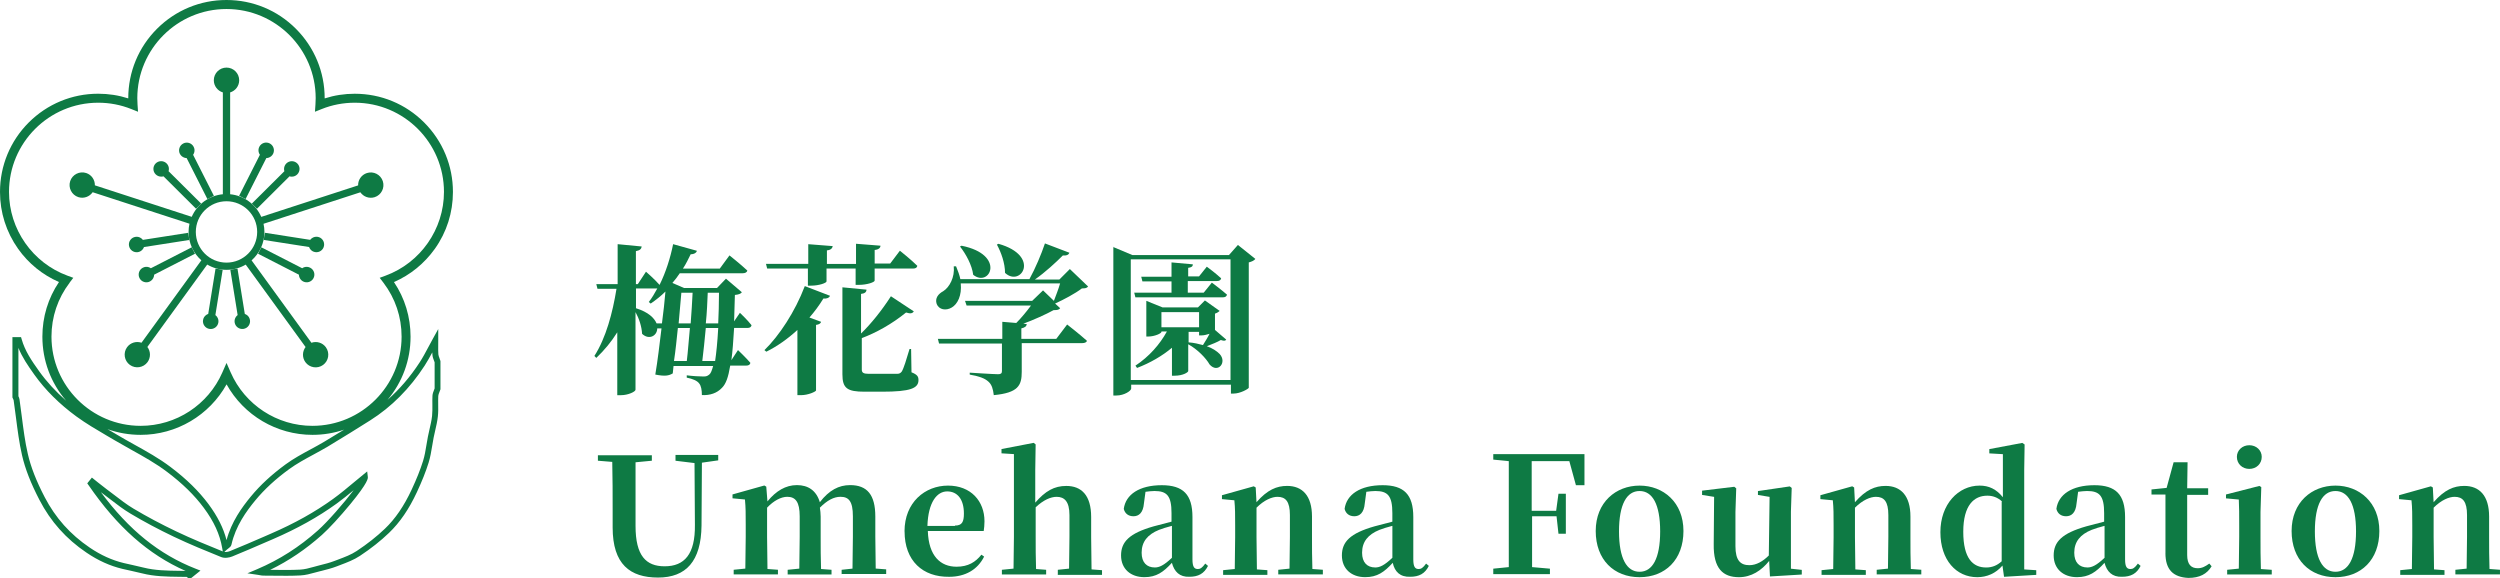 <?xml version="1.0" encoding="UTF-8"?>
<svg id="_레이어_1" data-name="레이어 1" xmlns="http://www.w3.org/2000/svg" viewBox="0 0 959.74 221.88">
  <defs>
    <style>
      .cls-1 {
        isolation: isolate;
      }

      .cls-2 {
        fill: #0e7a44;
        stroke-width: 0px;
      }
    </style>
  </defs>
  <g>
    <path class="cls-2" d="M99.77,59.43l-7.97,15.73,2.48,1.25,7.97-15.73c.29,0,.59-.06.87-.15.75-.25,1.37-.78,1.72-1.48h0c.74-1.46.15-3.25-1.31-4-.71-.35-1.51-.43-2.26-.18s-1.37.78-1.72,1.48-.43,1.51-.18,2.26c.09.28.24.56.4.79h0Z"/>
    <path class="cls-2" d="M69.06,59.05c.35.71.97,1.23,1.72,1.48.28.09.57.15.87.15l7.97,15.73,2.48-1.25-7.97-15.73c.16-.24.31-.5.4-.79.25-.75.19-1.56-.18-2.26-.35-.71-.97-1.23-1.72-1.48s-1.56-.19-2.26.18c-1.46.74-2.04,2.53-1.31,4h0Z"/>
    <path class="cls-2" d="M35.56,73.79l37.18,12.09c-.22,1.01-.35,2.07-.35,3.16,0,4.34,1.9,8.22,4.91,10.89l-22.98,31.64c-1.97-.69-4.25-.04-5.54,1.72-1.57,2.16-1.09,5.22,1.07,6.79,2.18,1.57,5.22,1.09,6.79-1.07,1.29-1.78,1.21-4.15-.07-5.81l22.98-31.64c2.16,1.28,4.69,2.03,7.4,2.03s5.22-.74,7.38-2.01l22.98,31.64c-1.26,1.66-1.37,4.03-.07,5.81,1.57,2.16,4.62,2.65,6.79,1.07,2.16-1.57,2.65-4.62,1.07-6.79-1.29-1.78-3.57-2.43-5.54-1.72l-22.98-31.64c3.01-2.66,4.93-6.56,4.93-10.89,0-1.09-.12-2.13-.35-3.15l37.18-12.09c1.19,1.72,3.41,2.54,5.5,1.87,2.54-.82,3.95-3.57,3.12-6.13-.84-2.56-3.57-3.95-6.13-3.12-2.09.68-3.41,2.65-3.35,4.73l-37.18,12.09c-2.07-4.75-6.59-8.17-11.95-8.69v-39.09c2-.6,3.47-2.46,3.47-4.66,0-2.68-2.18-4.87-4.87-4.87s-4.87,2.18-4.87,4.87c0,2.19,1.47,4.06,3.47,4.66v39.09c-5.37.51-9.88,3.94-11.95,8.67l-37.18-12.09c.04-2.09-1.26-4.06-3.35-4.73-2.54-.82-5.29.57-6.13,3.12-.82,2.54.57,5.29,3.12,6.13,2.09.68,4.31-.15,5.5-1.87h.03ZM86.95,77.26c6.5,0,11.78,5.28,11.78,11.78s-5.28,11.78-11.78,11.78-11.78-5.28-11.78-11.78,5.28-11.78,11.78-11.78Z"/>
    <path class="cls-2" d="M121,96.79c1.62.25,3.15-.85,3.4-2.48.12-.78-.07-1.57-.53-2.21-.47-.65-1.16-1.06-1.94-1.18-.78-.12-1.57.07-2.21.54-.25.18-.46.38-.63.62l-17.42-2.72-.43,2.75,17.42,2.72c.1.28.24.54.41.78.47.65,1.16,1.06,1.94,1.18h-.01Z"/>
    <path class="cls-2" d="M96.68,78.16l1.96,1.97,12.5-12.44c.28.09.57.13.88.13.79,0,1.54-.31,2.1-.87s.87-1.31.88-2.1c0-.79-.31-1.54-.87-2.1-1.16-1.16-3.04-1.16-4.21,0h0c-.56.56-.87,1.31-.88,2.1,0,.29.04.59.13.88l-12.51,12.44h.01Z"/>
    <path class="cls-2" d="M94.77,120.93c-.25-.18-.51-.31-.79-.41l-2.81-17.41-2.75.44,2.81,17.41c-.24.18-.44.38-.62.63-.47.65-.65,1.43-.53,2.21h0c.26,1.62,1.79,2.72,3.41,2.46.78-.13,1.47-.54,1.94-1.19.47-.65.65-1.43.53-2.21-.13-.78-.54-1.47-1.19-1.94h0Z"/>
    <path class="cls-2" d="M119.06,102.77c-.71-.37-1.51-.43-2.26-.19-.28.09-.56.22-.79.4l-15.69-8.04-1.26,2.47,15.69,8.04c0,.29.06.59.15.87.25.75.76,1.37,1.47,1.73s1.51.43,2.26.19c.75-.25,1.37-.76,1.73-1.47.75-1.46.18-3.25-1.29-4h0Z"/>
    <path class="cls-2" d="M54.85,102.77h0c-1.46.75-2.03,2.54-1.29,4,.37.71.97,1.23,1.73,1.47.75.25,1.56.18,2.26-.19s1.23-.97,1.47-1.73c.09-.29.15-.57.15-.87l15.69-8.04-1.26-2.47-15.69,8.04c-.24-.16-.5-.31-.79-.4-.75-.25-1.56-.18-2.26.19h0Z"/>
    <path class="cls-2" d="M79.92,120.52c-.28.09-.54.24-.78.41-.65.47-1.07,1.15-1.19,1.94-.13.78.06,1.57.53,2.21.47.65,1.15,1.07,1.94,1.19,1.62.26,3.15-.84,3.41-2.46h0c.13-.78-.06-1.57-.53-2.21-.18-.25-.38-.46-.62-.63l2.81-17.41-2.75-.44-2.81,17.41h-.01Z"/>
    <path class="cls-2" d="M61.88,67.82c.29,0,.59-.04.88-.13l12.5,12.44,1.96-1.97-12.51-12.44c.09-.28.13-.57.13-.88,0-.79-.31-1.54-.88-2.1h0c-1.16-1.16-3.04-1.15-4.2,0-.56.56-.87,1.31-.87,2.1s.31,1.54.88,2.1,1.31.87,2.1.87h.01Z"/>
    <path class="cls-2" d="M54.83,92.08c-.18-.24-.38-.44-.63-.62-.65-.47-1.43-.66-2.21-.53-.78.12-1.47.54-1.94,1.18-.47.65-.66,1.43-.53,2.21.25,1.62,1.78,2.73,3.4,2.48h0c.78-.12,1.47-.54,1.94-1.18.18-.25.31-.51.41-.78l17.42-2.72-.43-2.75-17.42,2.72h-.01Z"/>
    <path class="cls-2" d="M168.75,137.59c-.22-.56-.43-1.09-.46-1.54-.09-1.1-.07-2.22-.06-3.51,0-.57.01-1.18.01-1.81v-4.41l-2.13,3.85c-.6,1.09-1.15,2.12-1.69,3.13-1.09,2.06-2.13,4-3.31,5.81-3.59,5.53-7.73,10.34-12.35,14.41,5.72-6.79,8.85-15.29,8.85-24.26,0-7.56-2.19-14.76-6.37-20.98,6.28-2.73,11.67-7.12,15.69-12.75,4.56-6.4,6.95-13.95,6.95-21.83,0-10.07-3.93-19.54-11.04-26.67-7.12-7.13-16.6-11.04-26.67-11.04-3.95,0-7.82.6-11.53,1.79v-.06c0-10.07-3.93-19.54-11.04-26.67C106.5,3.93,97.02,0,86.95,0s-19.54,3.93-26.67,11.04c-7.12,7.12-11.04,16.6-11.04,26.67v.06c-3.71-1.19-7.57-1.79-11.53-1.79-10.07,0-19.54,3.93-26.67,11.04C3.93,54.13,0,63.62,0,73.69c0,7.88,2.41,15.42,6.95,21.83,4.01,5.65,9.39,10.01,15.69,12.75-4.18,6.2-6.37,13.42-6.37,20.98,0,9.13,3.23,17.76,9.14,24.6-4.01-3.51-7.51-7.31-10.39-11.34-2.93-4.09-5.44-7.82-6.7-12.26l-.24-.82h-3.31v23.14l.09.21c.06.13.12.28.19.41.07.16.16.34.18.43.32,2.18.6,4.41.88,6.56.62,4.81,1.25,9.79,2.35,14.6,1.21,5.25,3.34,10.7,6.69,17.16,4.31,8.29,10.2,14.91,18.03,20.2,4.5,3.06,9.03,5.1,13.81,6.25,1.13.28,2.29.53,3.41.76,1.38.31,2.81.62,4.19.97,4.66,1.19,9.42,1.25,14.03,1.31,1.01,0,2.03.03,3.04.04.1.09.21.16.31.24l.28.18h1.18l3.53-2.84-1.84-.72c-13.98-5.47-25.64-14.86-36.39-29.38.25.19.51.38.76.57.96.71,1.93,1.46,2.87,2.18,2.48,1.91,5.04,3.88,7.79,5.51,5.13,3.06,10.7,6.03,16.55,8.82,6.1,2.91,12.54,5.53,18.2,7.82,1.37.56,3.15.22,4.25-.22,4.38-1.78,8.78-3.69,13.04-5.54l2.63-1.13c9.32-4.04,17.29-8.48,24.36-13.59,2.28-1.65,4.47-3.43,6.6-5.2-3.75,4.95-9.97,12.1-13.72,15.44-7.17,6.4-14.82,11.28-23.36,14.91l-3.72,1.57,4,.59c.34.04.62.1.87.15.47.09.85.15,1.26.15,1.26,0,2.51.01,3.78.03,3.43.04,6.95.09,10.44-.1,1.96-.1,3.85-.62,5.68-1.13.56-.15,1.12-.31,1.66-.44l.68-.16c1.97-.5,4.01-1.01,5.95-1.76.46-.18.93-.35,1.38-.53,2.56-.97,5.19-1.96,7.51-3.5,4.22-2.79,7.97-5.76,11.14-8.81,4.18-4,7.69-9.13,10.73-15.67,1.94-4.18,3.41-7.85,4.48-11.28.66-2.12,1.03-4.34,1.38-6.48.16-1.01.34-2.07.54-3.1.18-.88.38-1.79.59-2.68.41-1.76.84-3.6,1.04-5.45.18-1.57.16-3.16.13-4.69,0-1.06-.03-2.15.03-3.21.03-.44.22-.96.44-1.5.12-.29.24-.6.34-.91l.06-.18v-10.82l-.06-.18c-.1-.31-.22-.62-.32-.9v.07ZM26.71,108.52l1.43-1.87-2.21-.81c-13.44-4.93-22.47-17.85-22.47-32.17,0-18.88,15.36-34.24,34.24-34.24,4.4,0,8.66.82,12.72,2.44l2.57,1.03-.19-2.76c-.06-.82-.09-1.65-.09-2.44,0-18.88,15.36-34.24,34.24-34.24s34.24,15.36,34.24,34.24c0,.79-.03,1.62-.09,2.44l-.19,2.76,2.57-1.03c4.04-1.62,8.32-2.44,12.72-2.44,18.88,0,34.24,15.36,34.24,34.24,0,14.32-9.03,27.24-22.47,32.17l-2.21.81,1.43,1.87c4.57,6,6.98,13.16,6.98,20.72,0,18.88-15.36,34.24-34.24,34.24-13.6,0-25.92-8.06-31.38-20.52l-1.59-3.63-1.59,3.63c-5.45,12.47-17.78,20.52-31.37,20.52-18.88,0-34.24-15.36-34.24-34.24,0-7.56,2.41-14.72,6.98-20.72h-.06ZM132.09,164.95c-2.44,1.51-4.95,3.04-7.47,4.54-1.76,1.06-3.62,2.06-5.41,3.03-3.22,1.73-6.54,3.54-9.54,5.73-5.38,3.93-9.75,7.97-13.36,12.35-3.4,4.12-7.47,9.69-9.34,16.76-1.19-4.65-3.43-9.1-6.9-13.79-3.71-4.98-8.45-9.66-14.56-14.26-4.44-3.37-9.31-6.06-14.01-8.67-2.09-1.16-4.25-2.37-6.32-3.6-1.03-.62-2.06-1.22-3.1-1.82-.26-.16-.54-.32-.81-.47,4.03,1.44,8.32,2.19,12.73,2.19,13.78,0,26.36-7.51,32.98-19.39,6.6,11.89,19.19,19.39,32.98,19.39,4.21,0,8.29-.69,12.16-2h-.03ZM67.68,204.01c-5.79-2.76-11.31-5.7-16.38-8.72-2.63-1.56-5.13-3.5-7.56-5.37-.94-.72-1.91-1.47-2.9-2.19-1.09-.81-2.16-1.66-3.21-2.5-.49-.4-.99-.79-1.47-1.18l-.88-.71-1.78,2.21.49.69c11.04,16.07,22.94,26.61,37.24,32.93-.87-.01-1.73-.03-2.59-.04-4.47-.06-9.09-.12-13.5-1.23-1.43-.37-2.87-.68-4.26-.99-1.1-.24-2.25-.49-3.37-.76-4.51-1.09-8.79-3.03-13.07-5.93-7.5-5.09-13.14-11.41-17.28-19.36-3.26-6.28-5.32-11.57-6.48-16.61-1.09-4.7-1.71-9.63-2.32-14.38-.28-2.16-.56-4.41-.88-6.6-.06-.43-.24-.78-.37-1.07-.01-.03-.03-.06-.04-.1v-18.55c1.47,3.63,3.66,6.84,6.12,10.28,4.2,5.9,9.64,11.29,16.13,16.04,3.71,2.71,7.72,5.06,11.61,7.34,1.03.6,2.06,1.21,3.09,1.81,2.12,1.25,4.28,2.46,6.38,3.63,4.63,2.57,9.42,5.23,13.75,8.51,5.93,4.47,10.53,8.98,14.1,13.81,3.9,5.25,6.13,10.13,7.04,15.38l.24,1.34c-5.57-2.26-11.86-4.82-17.8-7.66h-.04ZM166.86,149.1c-.07.19-.15.4-.24.62-.26.66-.56,1.41-.6,2.22-.06,1.12-.04,2.25-.03,3.35.01,1.53.03,2.98-.12,4.41-.19,1.72-.59,3.41-1,5.19-.21.9-.43,1.82-.6,2.75-.21,1.06-.38,2.13-.56,3.18-.35,2.16-.69,4.2-1.31,6.17-1.04,3.32-2.47,6.91-4.38,11-2.93,6.28-6.28,11.19-10.25,14.98-3.09,2.96-6.73,5.84-10.84,8.56-2.1,1.4-4.62,2.34-7.06,3.26-.47.18-.94.35-1.4.53-1.82.71-3.79,1.21-5.7,1.68l-.68.18c-.57.15-1.15.31-1.71.46-1.79.5-3.48.96-5.19,1.04-3.41.18-6.91.13-10.29.09h-1.18c7.15-3.48,13.67-7.9,19.86-13.41,2.68-2.38,7.06-7.15,10.92-11.84,6.94-8.45,6.78-9.92,6.7-10.48l-.24-2.06-1.6,1.31c-1.15.93-2.32,1.91-3.46,2.85-2.59,2.16-5.26,4.4-8.06,6.42-6.94,5.01-14.76,9.38-23.94,13.35l-2.63,1.15c-4.25,1.84-8.64,3.75-13,5.51-.71.28-1.54.41-2.15.32l.98-.9c.15-.13.34-.26.51-.4.5-.37,1.07-.78,1.24-1.5,1.6-7.17,5.75-12.86,9.17-17.01,3.5-4.23,7.73-8.15,12.95-11.95,2.88-2.1,6.13-3.87,9.28-5.57,1.81-.99,3.69-2,5.5-3.07,5.78-3.46,11.51-7.06,16.38-10.12,8.17-5.16,15.2-12.23,20.89-21,1.04-1.62,1.97-3.31,2.93-5.07,0,.32.03.65.06.97.06.79.35,1.53.6,2.19.07.21.16.41.24.62v10.09l-.04-.07Z"/>
  </g>
  <g>
    <g class="cls-1">
      <path class="cls-2" d="M267.53,96.27c-.15.74-1.04,1.34-2.38,1.34-.89,1.79-1.79,3.72-2.98,5.51h14.15l3.72-5.07s4.32,3.43,6.85,5.81c-.15.74-.89,1.04-1.79,1.04h-24.14c-.89,1.34-1.79,2.53-2.83,3.72l4.47,1.94h12.66l3.43-3.58,6.11,5.21c-.45.6-1.19.89-2.68,1.04l-.3,10.13,2.23-3.28s2.98,2.83,4.47,4.77c-.15.74-.74,1.04-1.49,1.04h-5.21c-.3,5.07-.6,9.09-1.04,12.37l2.53-3.87s3.13,2.98,4.77,4.92c-.15.74-.74,1.04-1.64,1.04h-6.11c-.74,4.47-1.64,7-3.13,8.49-1.94,2.09-4.62,2.98-7.75,2.83,0-1.94-.3-3.58-1.04-4.47-.74-1.04-2.53-1.79-4.77-2.23v-.89c2.09.3,5.21.45,6.41.45,1.04,0,1.49-.15,2.23-.74.6-.45,1.04-1.64,1.49-3.28h-15.2l-.3,2.83c-1.49.89-2.98,1.19-6.7.45.89-5.21,1.64-11.62,2.38-17.73h-1.64c0,2.83-3.13,4.62-5.81,2.09-.15-2.83-1.19-5.96-2.53-8.34v29.8c0,.74-2.83,2.09-5.51,2.09h-1.49v-24.14c-2.23,3.58-4.92,6.85-8.05,9.83l-.74-.74c4.47-7,7-16.54,8.49-25.78h-7.3l-.45-1.79h8.19v-15.35l9.24.89c-.15.89-.6,1.49-2.23,1.79v12.66h.74l3.13-4.77s3.28,2.83,5.21,5.07c2.38-4.77,4.17-10.43,5.21-15.64l9.09,2.53ZM254.12,124.14c.6-4.47,1.04-8.64,1.34-12.22-1.79,1.79-3.72,3.28-5.66,4.62l-.74-.6c1.19-1.49,2.23-3.28,3.28-5.21h-8.19v7.6c4.77,1.49,7,3.72,7.9,5.81h2.09ZM260.23,125.92c-.45,4.32-.89,8.79-1.49,12.66h4.92c.45-3.58.74-8.05,1.19-12.66h-4.62ZM261.57,112.37l-1.04,11.77h4.62c.3-4.17.6-8.34.74-11.77h-4.32ZM269.61,138.59h4.92c.45-2.98.89-7.15,1.19-12.66h-4.77c-.45,4.62-.89,9.24-1.34,12.66ZM270.95,124.14h4.77c.15-3.43.3-7.45.3-11.77h-4.32c-.15,3.43-.3,7.6-.74,11.77Z"/>
      <path class="cls-2" d="M318.63,113.56c-.3.74-1.19,1.19-2.53,1.04-1.64,2.68-3.43,5.07-5.36,7.3l4.47,1.64c-.15.6-.74,1.04-1.94,1.19v25.18c-.15.45-2.98,1.79-5.81,1.79h-1.34v-25.03c-3.72,3.43-7.75,6.26-11.92,8.34l-.74-.6c5.66-5.51,11.77-14.75,15.5-24.58l9.68,3.72ZM310.29,101.49v-7.75l9.39.74c-.15.74-.6,1.49-2.23,1.64v5.21h11.17v-7.75l9.39.74c0,.74-.6,1.49-2.23,1.64v5.21h5.96l3.72-4.92s4.32,3.43,6.7,5.81c-.15.74-.74,1.04-1.64,1.04h-14.75v4.62c0,.6-2.83,1.64-6.11,1.64h-1.19v-6.26h-11.17v4.92c0,.6-2.83,1.64-5.96,1.64h-1.19v-6.56h-15.64l-.45-1.79h16.24v.15ZM350.81,119.52c-.45.74-1.19,1.04-2.98.45-5.51,4.47-11.47,7.75-16.99,9.83v12.07c0,1.19.6,1.64,2.68,1.64h10.88c.89,0,1.34-.3,1.79-.89.74-1.19,1.79-4.62,2.98-8.64h.6l.15,8.94c2.23.89,2.68,1.64,2.68,2.98,0,3.13-2.98,4.47-14.01,4.47h-6.7c-6.7,0-8.49-1.34-8.49-6.7v-33.37l9.24.89c0,.89-.6,1.49-2.09,1.64v15.2c3.72-3.58,8.05-8.94,11.47-14.3l8.79,5.81Z"/>
      <path class="cls-2" d="M410.56,97.02c-.3.74-1.04,1.19-2.53,1.04-2.68,2.68-6.7,6.41-10.73,9.24h9.39l4.02-4.02,7,6.7c-.45.6-1.04.74-2.38.74-2.53,1.94-7,4.32-10.28,5.81l1.94,1.79c-.45.6-1.04.74-2.53.74-2.98,1.64-7.6,3.72-11.62,5.21l1.34.15c-.15.89-.74,1.34-2.09,1.64v4.02h13.41l4.17-5.51s4.77,3.72,7.6,6.26c-.15.6-.89.89-1.79.89h-23.24v11.03c0,5.21-1.34,8.05-10.73,8.94-.3-2.38-.74-4.02-2.09-5.21-1.34-1.19-3.13-1.94-7.15-2.68v-.74s9.24.6,10.88.6c1.04,0,1.49-.3,1.49-1.19v-10.58h-24.14l-.45-1.79h24.73v-6.56l5.36.45c1.94-1.94,4.02-4.47,5.66-6.7h-24.73l-.6-1.79h25.78l4.17-4.02,4.17,4.02c.74-1.94,1.79-4.62,2.38-6.7h-38.14c.45,4.62-1.19,7.9-3.43,9.24-2.23,1.34-4.92.89-5.81-1.34-.74-2.23.6-3.87,2.53-4.92,2.38-1.49,4.47-5.36,4.02-9.54h.89c.74,1.79,1.34,3.43,1.64,4.92h26.52c2.23-4.02,4.62-9.68,5.96-13.71l9.39,3.58ZM373.61,105.51c-.45-3.72-2.83-8.05-5.07-10.88l.6-.3c17.13,3.43,10.88,16.24,4.47,11.17ZM385.83,104.77c0-3.72-1.49-7.9-3.13-10.88l.6-.3c16.39,4.62,8.64,16.84,2.53,11.17Z"/>
      <path class="cls-2" d="M427.25,94.78l7.45,3.13h37.1l3.43-3.87,6.7,5.36c-.45.6-1.34,1.04-2.53,1.34v48.12c-.15.45-3.28,2.23-5.81,2.23h-1.04v-3.43h-38.29v1.49c0,.89-2.68,2.68-5.66,2.68h-1.19v-57.06h-.15ZM472.39,99.55h-38.29v46.34h38.29v-46.34ZM449.74,112.51v-4.47h-11.17l-.45-1.79h11.62v-5.51l8.19.74c0,.74-.45,1.19-1.79,1.34v3.28h4.17l2.98-3.72s3.43,2.53,5.51,4.47c-.15.74-.74,1.04-1.64,1.04h-11.17v4.47h6.11l3.13-3.87s3.58,2.68,5.81,4.62c-.15.74-.74,1.04-1.64,1.04h-33.52l-.45-1.79h14.3v.15ZM440.06,115.49l6.26,2.53h13.56l2.68-2.68,5.66,4.02c-.3.3-.89.74-1.79,1.04v6.26l4.32,3.72c-.3.45-.74.6-2.09.15-1.19.74-3.43,1.64-5.36,2.38,2.09.74,3.72,1.79,4.92,2.98,2.98,3.28-.74,7.6-3.87,4.02-1.34-2.38-4.62-5.81-8.19-7.75v10.28c0,.45-1.94,1.79-5.21,1.79h-1.04v-10.73c-3.72,3.13-8.34,5.81-13.41,7.75l-.6-.89c5.21-3.43,9.39-8.19,12.07-13.11h-2.09v.15c0,.6-2.68,1.79-5.07,1.79h-.74v-13.71h0ZM460.32,125.63v-5.81h-14.45v5.81h14.45ZM456.3,127.41v4.02c2.09.15,3.87.6,5.51,1.04.74-1.19,1.79-2.83,2.53-4.32-1.04.3-2.09.6-2.98.6h-1.04v-1.34h-4.02Z"/>
    </g>
    <g class="cls-1">
      <path class="cls-2" d="M259.33,174.64h16.39v2.09l-6.26.89-.15,24.14c-.15,13.71-5.96,19.96-16.69,19.96s-17.43-5.07-17.43-19.22v-6.7c0-6.11,0-12.37-.15-18.48l-5.51-.45v-2.09h20.71v2.09l-6.26.6v24.43c0,11.47,4.02,15.5,11.17,15.5,7.6,0,11.77-4.62,11.62-15.94l-.15-23.69-7.3-.89v-2.23Z"/>
    </g>
    <g class="cls-1">
      <path class="cls-2" d="M323.1,220.53v-1.79l4.17-.45.15-12.22v-7.9c0-5.81-1.64-7.45-4.77-7.45-2.53,0-5.07,1.34-7.9,4.17.15,1.04.3,2.23.3,3.43v7.75c0,3.58,0,8.79.15,12.37l4.02.3v1.79h-16.84v-1.79l4.47-.45c0-3.58.15-8.64.15-12.22v-7.9c0-5.51-1.64-7.45-4.77-7.45-2.38,0-5.21,1.49-7.75,4.17v11.17l.15,12.37,4.02.3v1.79h-16.99v-1.79l4.47-.45c0-3.58.15-8.79.15-12.22v-4.77c0-4.02,0-6.41-.3-9.54l-4.77-.45v-1.49l12.22-3.43.74.45.45,5.66c3.28-4.02,7-6.26,11.32-6.26s7.45,2.09,8.79,6.56c3.58-4.62,7.3-6.56,11.62-6.56,6.56,0,9.68,3.72,9.68,12.07v7.6l.15,12.37,4.02.3v1.79h-17.13v.15Z"/>
    </g>
    <g class="cls-1">
      <path class="cls-2" d="M347.24,204c0-11.17,7.9-17.58,16.69-17.58s14.01,5.96,14.01,13.71c0,1.49-.15,2.68-.3,3.72h-21.45c.3,9.68,4.92,13.71,11.03,13.71,4.47,0,7.3-1.79,9.54-4.62l1.04.74c-2.53,5.07-7.3,7.75-13.41,7.75-10.13.15-17.13-6.11-17.13-17.43ZM366.61,201.76c2.68,0,3.43-1.34,3.43-4.62,0-5.51-2.53-8.49-6.41-8.49s-7.3,4.02-7.6,13.26h10.58v-.15Z"/>
    </g>
    <g class="cls-1">
      <path class="cls-2" d="M406.09,220.53v-1.79l4.32-.45c0-3.43.15-8.64.15-12.22v-8.34c0-5.21-1.94-7-4.92-7-2.23,0-5.07,1.19-8.05,4.02v11.32c0,3.43,0,8.79.15,12.37l3.87.3v1.79h-16.99v-1.79l4.47-.45.15-12.22v-31.74l-4.77-.3v-1.64l12.37-2.38.74.6-.15,9.83v12.52c3.87-4.47,7.3-6.41,11.92-6.41,5.81,0,9.54,3.58,9.54,11.92v7.75l.15,12.37,4.02.3v1.79h-16.99v-.15Z"/>
    </g>
    <g class="cls-1">
      <path class="cls-2" d="M449.89,216.06c-3.28,3.58-5.96,5.51-10.58,5.51-5.21,0-8.94-3.13-8.94-8.34s3.13-8.49,12.52-11.17l6.85-1.79v-3.28c0-6.7-1.79-8.49-6.56-8.49-1.04,0-2.23.15-3.43.3l-.6,4.47c-.3,3.58-1.94,4.92-4.02,4.92-1.94,0-3.28-1.04-3.72-2.83.74-5.51,5.96-9.09,14.6-9.09,8.19,0,11.77,3.58,11.77,12.22v16.24c0,2.98.74,3.72,2.09,3.72.89,0,1.64-.45,2.83-2.09l1.04.89c-1.49,2.98-3.72,4.17-7.15,4.17-3.72.15-5.81-1.94-6.7-5.36ZM449.74,201.91c-1.79.45-3.58,1.04-4.77,1.49-4.47,1.79-6.7,4.62-6.7,8.79,0,3.72,1.94,5.66,5.07,5.66,1.64,0,3.43-.74,6.56-3.72v-12.22h-.15Z"/>
    </g>
    <g class="cls-1">
      <path class="cls-2" d="M490.72,220.53v-1.79l4.32-.45.15-12.22v-8.34c0-5.21-1.64-7-4.77-7-2.09,0-5.07,1.19-8.05,4.17v11.32l.15,12.37,4.02.3v1.79h-16.99v-1.79l4.47-.45c0-3.58.15-8.79.15-12.22v-4.62c0-4.02,0-6.56-.3-9.54l-4.77-.45v-1.49l12.22-3.43.74.45.3,5.66c4.17-4.77,7.75-6.26,11.77-6.26,5.81,0,9.54,3.72,9.54,11.77v7.75c0,3.58,0,8.79.15,12.37l4.02.3v1.79h-17.13Z"/>
    </g>
    <g class="cls-1">
      <path class="cls-2" d="M534.67,216.06c-3.28,3.58-5.96,5.51-10.58,5.51-5.21,0-8.94-3.13-8.94-8.34s3.13-8.49,12.52-11.17l6.85-1.79v-3.28c0-6.7-1.79-8.49-6.56-8.49-1.04,0-2.23.15-3.43.3l-.6,4.47c-.3,3.58-1.94,4.92-4.02,4.92-1.94,0-3.28-1.04-3.72-2.83.74-5.51,5.96-9.09,14.6-9.09,8.19,0,11.77,3.58,11.77,12.22v16.24c0,2.98.74,3.72,2.09,3.72.89,0,1.64-.45,2.83-2.09l1.04.89c-1.49,2.98-3.72,4.17-7.15,4.17-3.87.15-5.96-1.94-6.7-5.36ZM534.37,201.91c-1.79.45-3.58,1.04-4.77,1.49-4.47,1.79-6.7,4.62-6.7,8.79,0,3.72,1.94,5.66,5.07,5.66,1.64,0,3.43-.74,6.56-3.72v-12.22h-.15Z"/>
    </g>
    <g class="cls-1">
      <path class="cls-2" d="M602.46,177.03h-14.45v19.07h9.39l.89-6.56h2.83v15.35h-2.83l-.74-6.7h-9.39v19.52l6.85.6v2.09h-21.75v-2.09l5.96-.6v-40.67l-5.96-.6v-2.09h35.01v11.92h-3.28l-2.53-9.24Z"/>
    </g>
    <g class="cls-1">
      <path class="cls-2" d="M612.59,203.85c0-11.03,7.75-17.43,16.84-17.43s16.84,6.41,16.84,17.43-7,17.73-16.84,17.73c-9.83,0-16.84-6.7-16.84-17.73ZM637.33,204c0-10.43-2.98-15.5-7.9-15.5s-7.9,5.07-7.9,15.5,2.98,15.5,7.9,15.5,7.9-5.07,7.9-15.5Z"/>
    </g>
    <g class="cls-1">
      <path class="cls-2" d="M679.19,215.32c-2.98,3.72-6.85,6.26-11.62,6.26-6.11,0-9.83-3.28-9.68-12.66l.15-18.18-4.62-.74v-1.64l12.37-1.49.74.6-.3,9.09v13.11c0,5.51,1.94,7.3,5.36,7.3,2.68,0,5.21-1.49,7.45-3.72l.3-22.5-4.47-.74v-1.49l12.22-1.79.74.6-.3,9.09v21.9l4.17.45v1.79l-12.22.74-.3-5.96Z"/>
      <path class="cls-2" d="M720.46,220.53v-1.79l4.32-.45.15-12.22v-8.34c0-5.21-1.64-7-4.77-7-2.09,0-5.07,1.19-8.05,4.17v11.32l.15,12.37,4.02.3v1.79h-16.99v-1.79l4.47-.45c0-3.58.15-8.79.15-12.22v-4.62c0-4.02,0-6.56-.3-9.54l-4.77-.45v-1.49l12.22-3.43.74.45.3,5.66c4.17-4.77,7.75-6.26,11.77-6.26,5.81,0,9.54,3.72,9.54,11.77v7.75c0,3.58,0,8.79.15,12.37l4.02.3v1.79h-17.13Z"/>
    </g>
    <g class="cls-1">
      <path class="cls-2" d="M768.74,217.11c-2.53,2.98-5.96,4.47-9.68,4.47-8.05,0-14.15-6.56-14.15-17.28s6.85-17.88,15.05-17.88c3.58,0,6.41,1.34,8.94,4.47v-16.54l-5.21-.3v-1.64l12.66-2.38.89.6-.15,9.68v38.29l4.62.3v1.79l-12.37.74-.6-4.32ZM768.59,192.52c-1.79-1.64-3.72-2.23-5.66-2.23-5.07,0-9.24,3.58-9.24,13.86s3.72,13.71,8.79,13.71c2.23,0,4.17-.74,5.96-2.38v-22.94h.15Z"/>
    </g>
    <g class="cls-1">
      <path class="cls-2" d="M807.92,216.06c-3.28,3.58-5.96,5.51-10.58,5.51-5.21,0-8.94-3.13-8.94-8.34s3.13-8.49,12.52-11.17l6.85-1.79v-3.28c0-6.7-1.79-8.49-6.56-8.49-1.04,0-2.23.15-3.43.3l-.6,4.47c-.3,3.58-1.94,4.92-4.02,4.92-1.94,0-3.28-1.04-3.72-2.83.74-5.51,5.96-9.09,14.6-9.09,8.19,0,11.77,3.58,11.77,12.22v16.24c0,2.98.74,3.72,2.09,3.72.89,0,1.64-.45,2.83-2.09l1.04.89c-1.49,2.98-3.72,4.17-7.15,4.17-3.72.15-5.81-1.94-6.7-5.36ZM807.77,201.91c-1.79.45-3.58,1.04-4.77,1.49-4.47,1.79-6.7,4.62-6.7,8.79,0,3.72,1.94,5.66,5.07,5.66,1.64,0,3.43-.74,6.56-3.72v-12.22h-.15Z"/>
      <path class="cls-2" d="M831.31,212.34v-22.5h-5.36v-1.94l5.81-.6,2.68-9.83h5.36l-.15,9.98h8.05v2.53h-8.05v23.09c0,3.58,1.49,5.07,4.02,5.07,1.64,0,2.83-.6,4.47-1.79l.89,1.04c-1.79,2.98-4.62,4.47-8.94,4.47-5.81-.3-8.79-3.13-8.79-9.54Z"/>
      <path class="cls-2" d="M855,220.53v-1.79l4.47-.45.15-12.22v-4.47c0-4.17,0-6.85-.15-9.83l-4.92-.45v-1.49l12.81-3.28.74.45-.3,9.54v9.54c0,3.43,0,8.79.15,12.37l4.17.3v1.79h-17.13ZM858.73,175.39c0-2.53,2.09-4.47,4.77-4.47s4.77,1.94,4.77,4.47c0,2.68-2.09,4.62-4.77,4.62s-4.77-1.94-4.77-4.62Z"/>
      <path class="cls-2" d="M879.74,203.85c0-11.03,7.75-17.43,16.84-17.43s16.84,6.41,16.84,17.43-7,17.73-16.84,17.73c-9.83,0-16.84-6.7-16.84-17.73ZM904.47,204c0-10.43-2.98-15.5-7.9-15.5s-7.9,5.07-7.9,15.5,2.98,15.5,7.9,15.5,7.9-5.07,7.9-15.5Z"/>
      <path class="cls-2" d="M942.61,220.53v-1.79l4.32-.45.15-12.22v-8.34c0-5.21-1.64-7-4.77-7-2.09,0-5.07,1.19-8.05,4.17v11.32l.15,12.37,4.02.3v1.79h-16.99v-1.79l4.47-.45c0-3.58.15-8.79.15-12.22v-4.62c0-4.02,0-6.56-.3-9.54l-4.77-.45v-1.49l12.22-3.43.74.45.3,5.66c4.17-4.77,7.75-6.26,11.77-6.26,5.81,0,9.54,3.72,9.54,11.77v7.75c0,3.58,0,8.79.15,12.37l4.02.3v1.79h-17.13Z"/>
    </g>
  </g>
</svg>